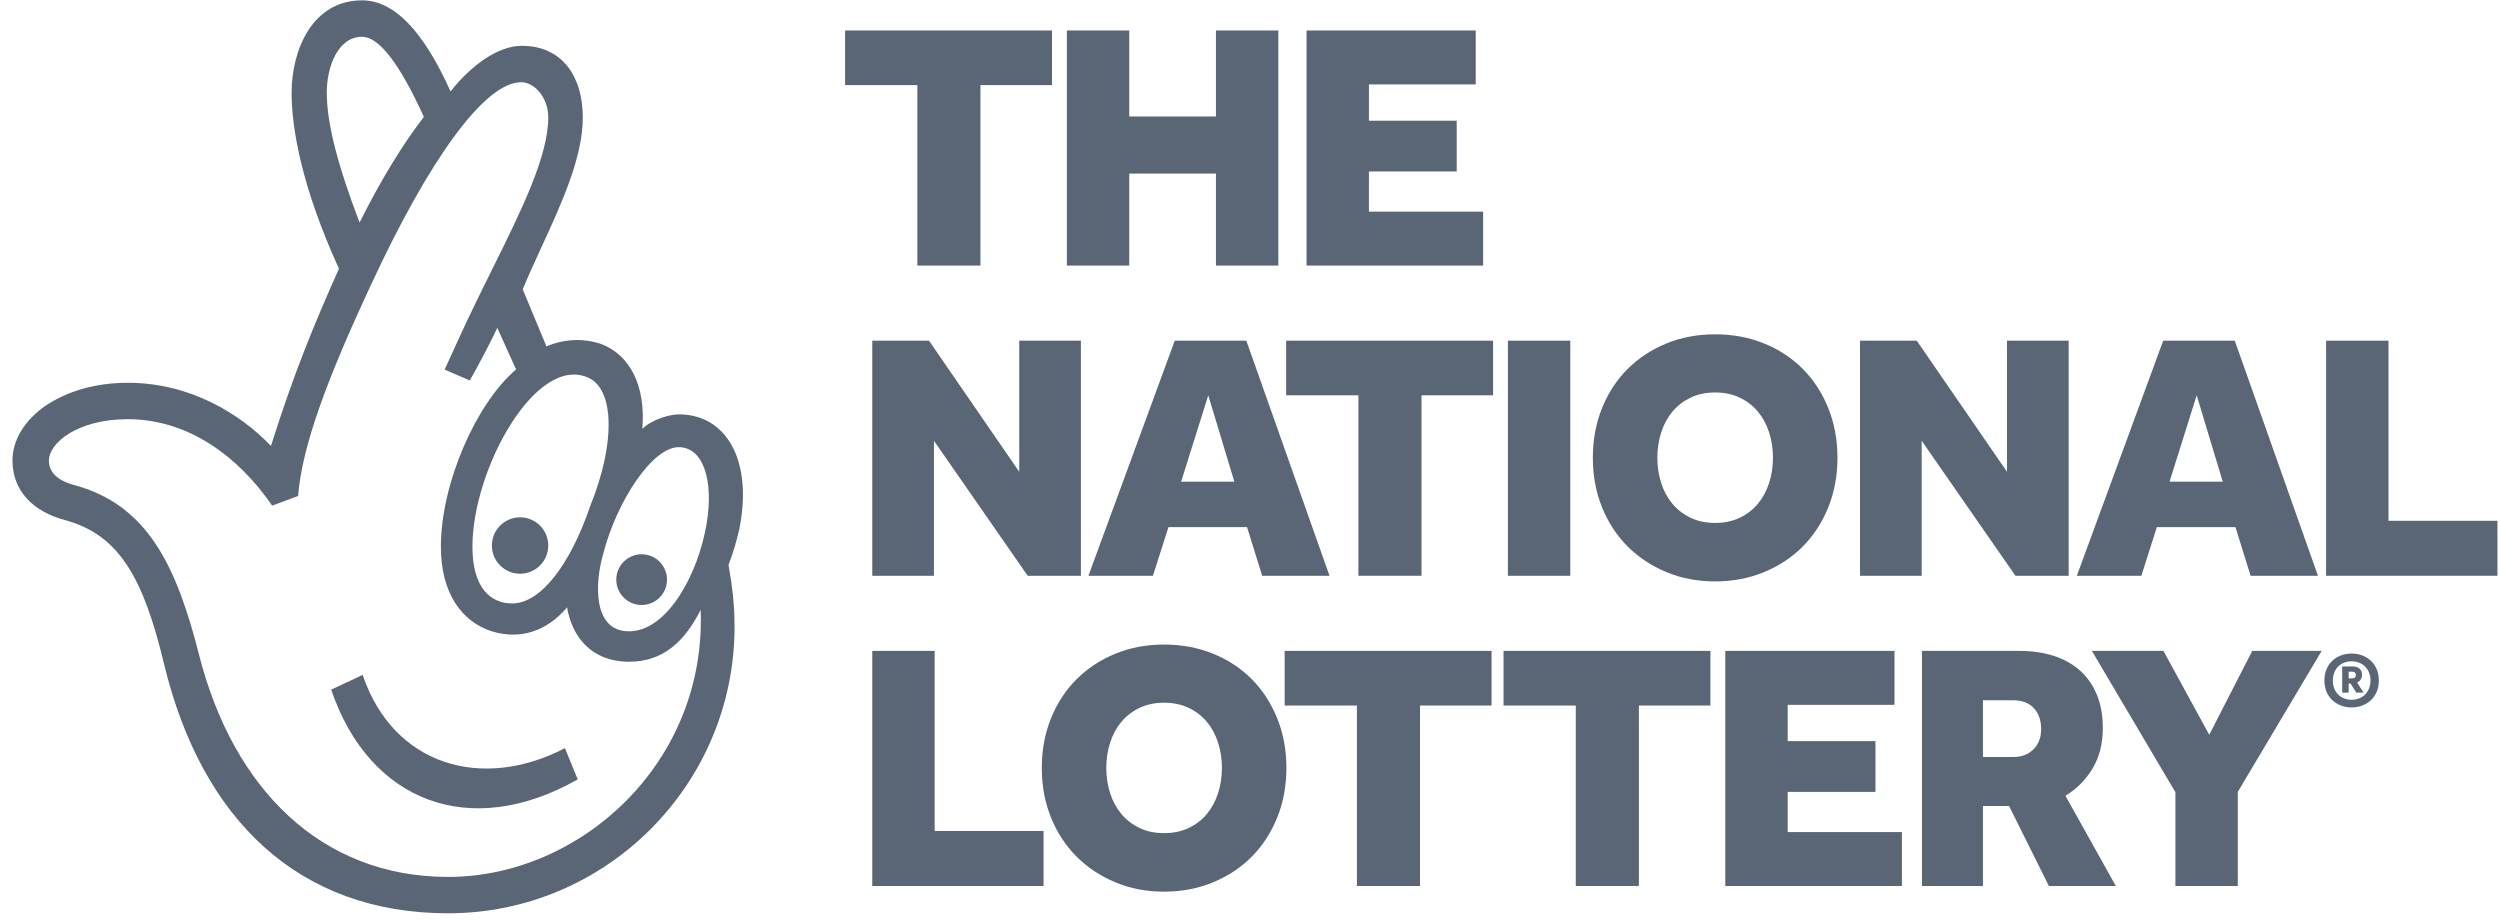 <svg width="171" height="63" viewBox="0 0 171 63" fill="none" xmlns="http://www.w3.org/2000/svg">
<g clip-path="url(#clip0_618_44)">
<path d="M43.887 41.382C44.846 41.382 45.623 40.605 45.623 39.648C45.623 38.69 44.846 37.912 43.887 37.912C42.931 37.912 42.153 38.69 42.153 39.648C42.153 40.605 42.931 41.382 43.887 41.382Z" fill="#5A6675"/>
<path d="M22.653 47.172C25.25 54.827 32.123 57.506 39.516 53.31L38.641 51.174C33.006 54.109 26.918 52.4 24.804 46.163L22.653 47.172Z" fill="#5A6675"/>
<path d="M35.574 39.243C36.641 39.243 37.501 38.381 37.501 37.313C37.501 36.251 36.641 35.386 35.574 35.386C34.51 35.386 33.645 36.251 33.645 37.313C33.645 38.381 34.51 39.243 35.574 39.243Z" fill="#5A6675"/>
<path fill-rule="evenodd" clip-rule="evenodd" d="M43.933 29.339C44.6 28.673 45.845 28.343 46.427 28.343C49.747 28.343 51.489 31.581 50.577 36.15C50.409 36.895 50.16 37.809 49.83 38.638C50.078 40.051 50.243 41.297 50.243 42.872C50.243 53.67 41.445 62.469 30.653 62.469C20.443 62.469 13.803 56.078 11.229 45.448C9.818 39.553 8.157 36.562 4.422 35.569C2.266 34.988 0.854 33.574 0.854 31.5C0.854 30.085 1.683 28.759 3.094 27.764C4.588 26.765 6.499 26.183 8.739 26.183C13.055 26.183 16.46 28.343 18.534 30.5C20.11 25.517 21.44 22.283 23.185 18.379C20.608 12.73 19.946 8.744 19.946 6.337C19.946 3.432 21.357 0.024 24.761 0.024C26.917 0.024 28.911 2.019 30.818 6.252C32.208 4.495 34.037 3.134 35.699 3.134C38.438 3.134 39.864 5.213 39.864 8.033C39.864 10.768 38.399 13.947 37.036 16.906C36.578 17.901 36.131 18.871 35.755 19.791L37.377 23.694C38.537 23.194 39.868 23.109 41.114 23.528C43.106 24.275 44.185 26.431 43.933 29.339ZM43.023 43.182C45.633 43.182 47.752 39.304 48.334 35.815C48.833 32.827 48.087 30.586 46.427 30.586C44.602 30.586 42.172 34.32 41.258 37.891C40.679 39.884 40.532 43.182 43.023 43.182ZM13.636 44.867C15.96 53.92 21.939 59.981 30.653 59.981C39.7 59.981 48.334 52.175 47.923 41.714C46.792 43.957 45.3 45.263 43.023 45.263C40.449 45.263 39.121 43.541 38.789 41.545C37.377 43.207 35.55 43.769 33.643 43.182C31.566 42.52 30.156 40.549 30.156 37.395C30.156 33.074 32.562 27.597 35.3 25.27L34.014 22.423C33.857 22.804 32.693 25.079 32.131 26.023L30.413 25.281C30.413 25.281 31.609 22.65 31.875 22.092C32.449 20.875 33.042 19.68 33.617 18.52C35.669 14.384 37.5 10.692 37.5 8.033C37.5 6.621 36.52 5.647 35.699 5.625C33.123 5.552 29.242 11.154 25.426 19.375C22.388 25.871 20.655 30.522 20.391 33.924L18.617 34.585C16.295 31.212 12.874 28.673 8.739 28.673C5.253 28.673 3.343 30.332 3.343 31.5C3.343 32.579 4.422 32.993 5.004 33.159C10.065 34.49 12.06 38.638 13.636 44.867ZM24.761 2.517C23.098 2.517 22.351 4.594 22.351 6.337C22.351 8.414 23.098 11.32 24.595 15.223C26.087 12.232 27.583 9.825 28.992 7.996C27.332 4.345 25.922 2.517 24.761 2.517ZM40.387 34.569C42.13 30.254 41.996 26.645 40.263 25.844C36.679 24.19 32.314 32.081 32.314 37.395C32.314 40.219 33.559 41.284 35.051 41.275C36.944 41.262 38.975 38.724 40.387 34.569Z" fill="#5A6675"/>
<path d="M57.804 5.821H62.746V18.165H67.062V5.821H71.956V2.085H57.804V5.821Z" fill="#5A6675"/>
<path fill-rule="evenodd" clip-rule="evenodd" d="M161.468 46.484C161.53 46.391 161.562 46.277 161.562 46.14C161.562 45.971 161.504 45.837 161.391 45.736C161.275 45.635 161.128 45.585 160.949 45.585H160.205V47.375H160.647V46.753H160.777L161.169 47.375H161.668L161.227 46.688C161.324 46.645 161.405 46.576 161.468 46.484ZM161.063 46.353C161.014 46.385 160.935 46.402 160.827 46.402H160.647V45.944H160.899C160.971 45.944 161.027 45.962 161.072 45.997C161.115 46.033 161.137 46.092 161.137 46.173C161.137 46.261 161.112 46.32 161.063 46.353Z" fill="#5A6675"/>
<path fill-rule="evenodd" clip-rule="evenodd" d="M162.186 45.213C162.02 45.053 161.823 44.927 161.594 44.837C161.365 44.747 161.118 44.702 160.851 44.702C160.583 44.702 160.336 44.747 160.107 44.837C159.878 44.927 159.681 45.053 159.515 45.213C159.349 45.374 159.219 45.567 159.126 45.794C159.033 46.019 158.988 46.272 158.988 46.549C158.988 46.822 159.033 47.071 159.126 47.297C159.219 47.523 159.349 47.716 159.515 47.877C159.681 48.037 159.878 48.163 160.107 48.253C160.336 48.343 160.583 48.388 160.851 48.388C161.118 48.388 161.365 48.343 161.594 48.253C161.823 48.163 162.02 48.037 162.186 47.877C162.353 47.716 162.482 47.523 162.575 47.297C162.668 47.071 162.713 46.822 162.713 46.549C162.713 46.272 162.668 46.019 162.575 45.794C162.482 45.567 162.353 45.374 162.186 45.213ZM162.044 47.084C161.978 47.245 161.888 47.385 161.774 47.502C161.659 47.618 161.524 47.708 161.365 47.771C161.208 47.833 161.036 47.865 160.851 47.865C160.66 47.865 160.487 47.833 160.332 47.771C160.176 47.708 160.042 47.618 159.927 47.502C159.813 47.385 159.724 47.245 159.661 47.084C159.6 46.924 159.568 46.746 159.568 46.549C159.568 46.353 159.6 46.173 159.661 46.009C159.724 45.847 159.813 45.708 159.927 45.593C160.042 45.479 160.176 45.39 160.332 45.327C160.487 45.264 160.66 45.234 160.851 45.234C161.036 45.234 161.208 45.264 161.365 45.327C161.524 45.39 161.659 45.479 161.774 45.593C161.888 45.708 161.978 45.847 162.044 46.009C162.109 46.173 162.142 46.353 162.142 46.549C162.142 46.746 162.109 46.924 162.044 47.084Z" fill="#5A6675"/>
<path d="M72.974 2.085H77.241V7.968H83.171V2.085H87.439V18.165H83.171V11.873H77.241V18.165H72.974V2.085Z" fill="#5A6675"/>
<path d="M100.939 2.085H89.367V18.165H101.447V14.477H93.635V11.729H99.638V8.257H93.635V5.774H100.939V2.085Z" fill="#5A6675"/>
<path d="M59.663 23.303H63.544L69.716 32.271V23.303H73.934V39.383H70.294L63.882 30.149V39.383H59.663V23.303Z" fill="#5A6675"/>
<path fill-rule="evenodd" clip-rule="evenodd" d="M85.249 23.302H80.354L74.448 39.383H78.861L79.921 36.056H85.297L86.334 39.383H90.939L85.249 23.302ZM82.645 27.039L84.429 32.946H80.789L82.645 27.039Z" fill="#5A6675"/>
<path d="M92.915 27.039H87.973V23.302H102.125V27.039H97.231V39.383H92.915V27.039Z" fill="#5A6675"/>
<path d="M107.407 39.384H103.14V23.303H107.407V39.384Z" fill="#5A6675"/>
<path fill-rule="evenodd" clip-rule="evenodd" d="M117.316 39.769C116.111 39.769 114.998 39.556 113.977 39.13C112.955 38.704 112.073 38.118 111.324 37.371C110.578 36.623 109.996 35.731 109.577 34.694C109.16 33.658 108.95 32.529 108.95 31.306C108.95 30.085 109.16 28.956 109.577 27.919C109.996 26.882 110.578 25.991 111.324 25.244C112.073 24.495 112.955 23.913 113.977 23.495C114.998 23.077 116.111 22.867 117.316 22.867C118.522 22.867 119.638 23.077 120.668 23.495C121.696 23.913 122.58 24.495 123.32 25.244C124.058 25.991 124.637 26.882 125.056 27.919C125.473 28.956 125.682 30.085 125.682 31.306C125.682 32.529 125.473 33.658 125.056 34.694C124.637 35.731 124.058 36.623 123.32 37.371C122.58 38.118 121.696 38.704 120.668 39.13C119.638 39.556 118.522 39.769 117.316 39.769ZM117.316 35.767C117.943 35.767 118.501 35.651 118.992 35.417C119.482 35.184 119.896 34.867 120.234 34.464C120.572 34.063 120.828 33.589 121.005 33.043C121.181 32.496 121.27 31.918 121.27 31.306C121.27 30.695 121.181 30.117 121.005 29.57C120.828 29.025 120.572 28.551 120.234 28.148C119.896 27.747 119.482 27.429 118.992 27.196C118.501 26.962 117.943 26.845 117.316 26.845C116.69 26.845 116.131 26.962 115.641 27.196C115.151 27.429 114.736 27.747 114.4 28.148C114.061 28.551 113.804 29.025 113.628 29.57C113.45 30.117 113.363 30.695 113.363 31.306C113.363 31.918 113.45 32.496 113.628 33.043C113.804 33.589 114.061 34.063 114.4 34.464C114.736 34.867 115.151 35.184 115.641 35.417C116.131 35.651 116.69 35.767 117.316 35.767Z" fill="#5A6675"/>
<path d="M131.106 23.303H127.225V39.383H131.443V30.149L137.857 39.383H141.497V23.303H137.279V32.271L131.106 23.303Z" fill="#5A6675"/>
<path fill-rule="evenodd" clip-rule="evenodd" d="M147.963 23.302H152.858L158.548 39.383H153.942L152.905 36.056H147.529L146.469 39.383H142.056L147.963 23.302ZM152.037 32.946L150.253 27.039L148.397 32.946H152.037Z" fill="#5A6675"/>
<path d="M163.372 23.303H159.106V39.383H170.824V35.622H163.372V23.303Z" fill="#5A6675"/>
<path fill-rule="evenodd" clip-rule="evenodd" d="M76.286 60.349C77.306 60.776 78.419 60.989 79.625 60.989C80.83 60.989 81.947 60.776 82.976 60.349C84.004 59.923 84.888 59.336 85.628 58.589C86.367 57.842 86.945 56.95 87.364 55.912C87.781 54.876 87.991 53.748 87.991 52.525C87.991 51.305 87.781 50.175 87.364 49.138C86.945 48.103 86.367 47.21 85.628 46.463C84.888 45.714 84.004 45.133 82.976 44.715C81.947 44.297 80.83 44.087 79.625 44.087C78.419 44.087 77.306 44.297 76.286 44.715C75.264 45.133 74.381 45.714 73.634 46.463C72.887 47.21 72.304 48.103 71.886 49.138C71.468 50.175 71.259 51.305 71.259 52.525C71.259 53.748 71.468 54.876 71.886 55.912C72.304 56.95 72.887 57.842 73.634 58.589C74.381 59.336 75.264 59.923 76.286 60.349ZM81.3 56.636C80.809 56.87 80.251 56.986 79.625 56.986C78.998 56.986 78.439 56.87 77.949 56.636C77.459 56.404 77.046 56.087 76.707 55.684C76.37 55.282 76.112 54.808 75.936 54.261C75.759 53.716 75.671 53.137 75.671 52.525C75.671 51.915 75.759 51.337 75.936 50.789C76.112 50.243 76.37 49.769 76.707 49.367C77.046 48.966 77.459 48.648 77.949 48.416C78.439 48.183 78.998 48.066 79.625 48.066C80.251 48.066 80.809 48.183 81.3 48.416C81.79 48.648 82.204 48.966 82.543 49.367C82.88 49.769 83.136 50.243 83.314 50.789C83.491 51.337 83.578 51.915 83.578 52.525C83.578 53.137 83.491 53.716 83.314 54.261C83.136 54.808 82.88 55.282 82.543 55.684C82.204 56.087 81.79 56.404 81.3 56.636Z" fill="#5A6675"/>
<path d="M59.663 44.521H63.93V56.841H71.38V60.603H59.663V44.521Z" fill="#5A6675"/>
<path d="M87.871 48.259H92.813V60.603H97.128V48.259H102.022V44.521H87.871V48.259Z" fill="#5A6675"/>
<path d="M107.784 48.259H102.842V44.521H116.993V48.259H112.099V60.603H107.784V48.259Z" fill="#5A6675"/>
<path d="M129.583 44.521H118.011V60.603H130.09V56.914H122.278V54.165H128.282V50.694H122.278V48.211H129.583V44.521Z" fill="#5A6675"/>
<path fill-rule="evenodd" clip-rule="evenodd" d="M131.464 44.521H138.118C138.986 44.521 139.769 44.634 140.468 44.859C141.167 45.085 141.767 45.417 142.264 45.859C142.762 46.301 143.148 46.853 143.422 47.511C143.695 48.17 143.832 48.933 143.832 49.801C143.832 50.861 143.598 51.782 143.132 52.563C142.666 53.342 142.048 53.964 141.276 54.431L144.723 60.602H140.143L137.42 55.13H135.635V60.602H131.464V44.521ZM137.708 51.779C138.27 51.779 138.729 51.606 139.082 51.26C139.435 50.914 139.613 50.453 139.613 49.874C139.613 49.263 139.444 48.781 139.106 48.427C138.769 48.074 138.295 47.897 137.683 47.897H135.635V51.779H137.708Z" fill="#5A6675"/>
<path d="M143.084 44.521L148.798 54.189V60.603H153.065V54.165L158.803 44.521H154.053L151.113 50.259L147.978 44.521H143.084Z" fill="#5A6675"/>
</g>
<defs>
<clipPath id="clip0_618_44">
<rect width="171" height="63" fill="white"/>
</clipPath>
</defs>
</svg>
